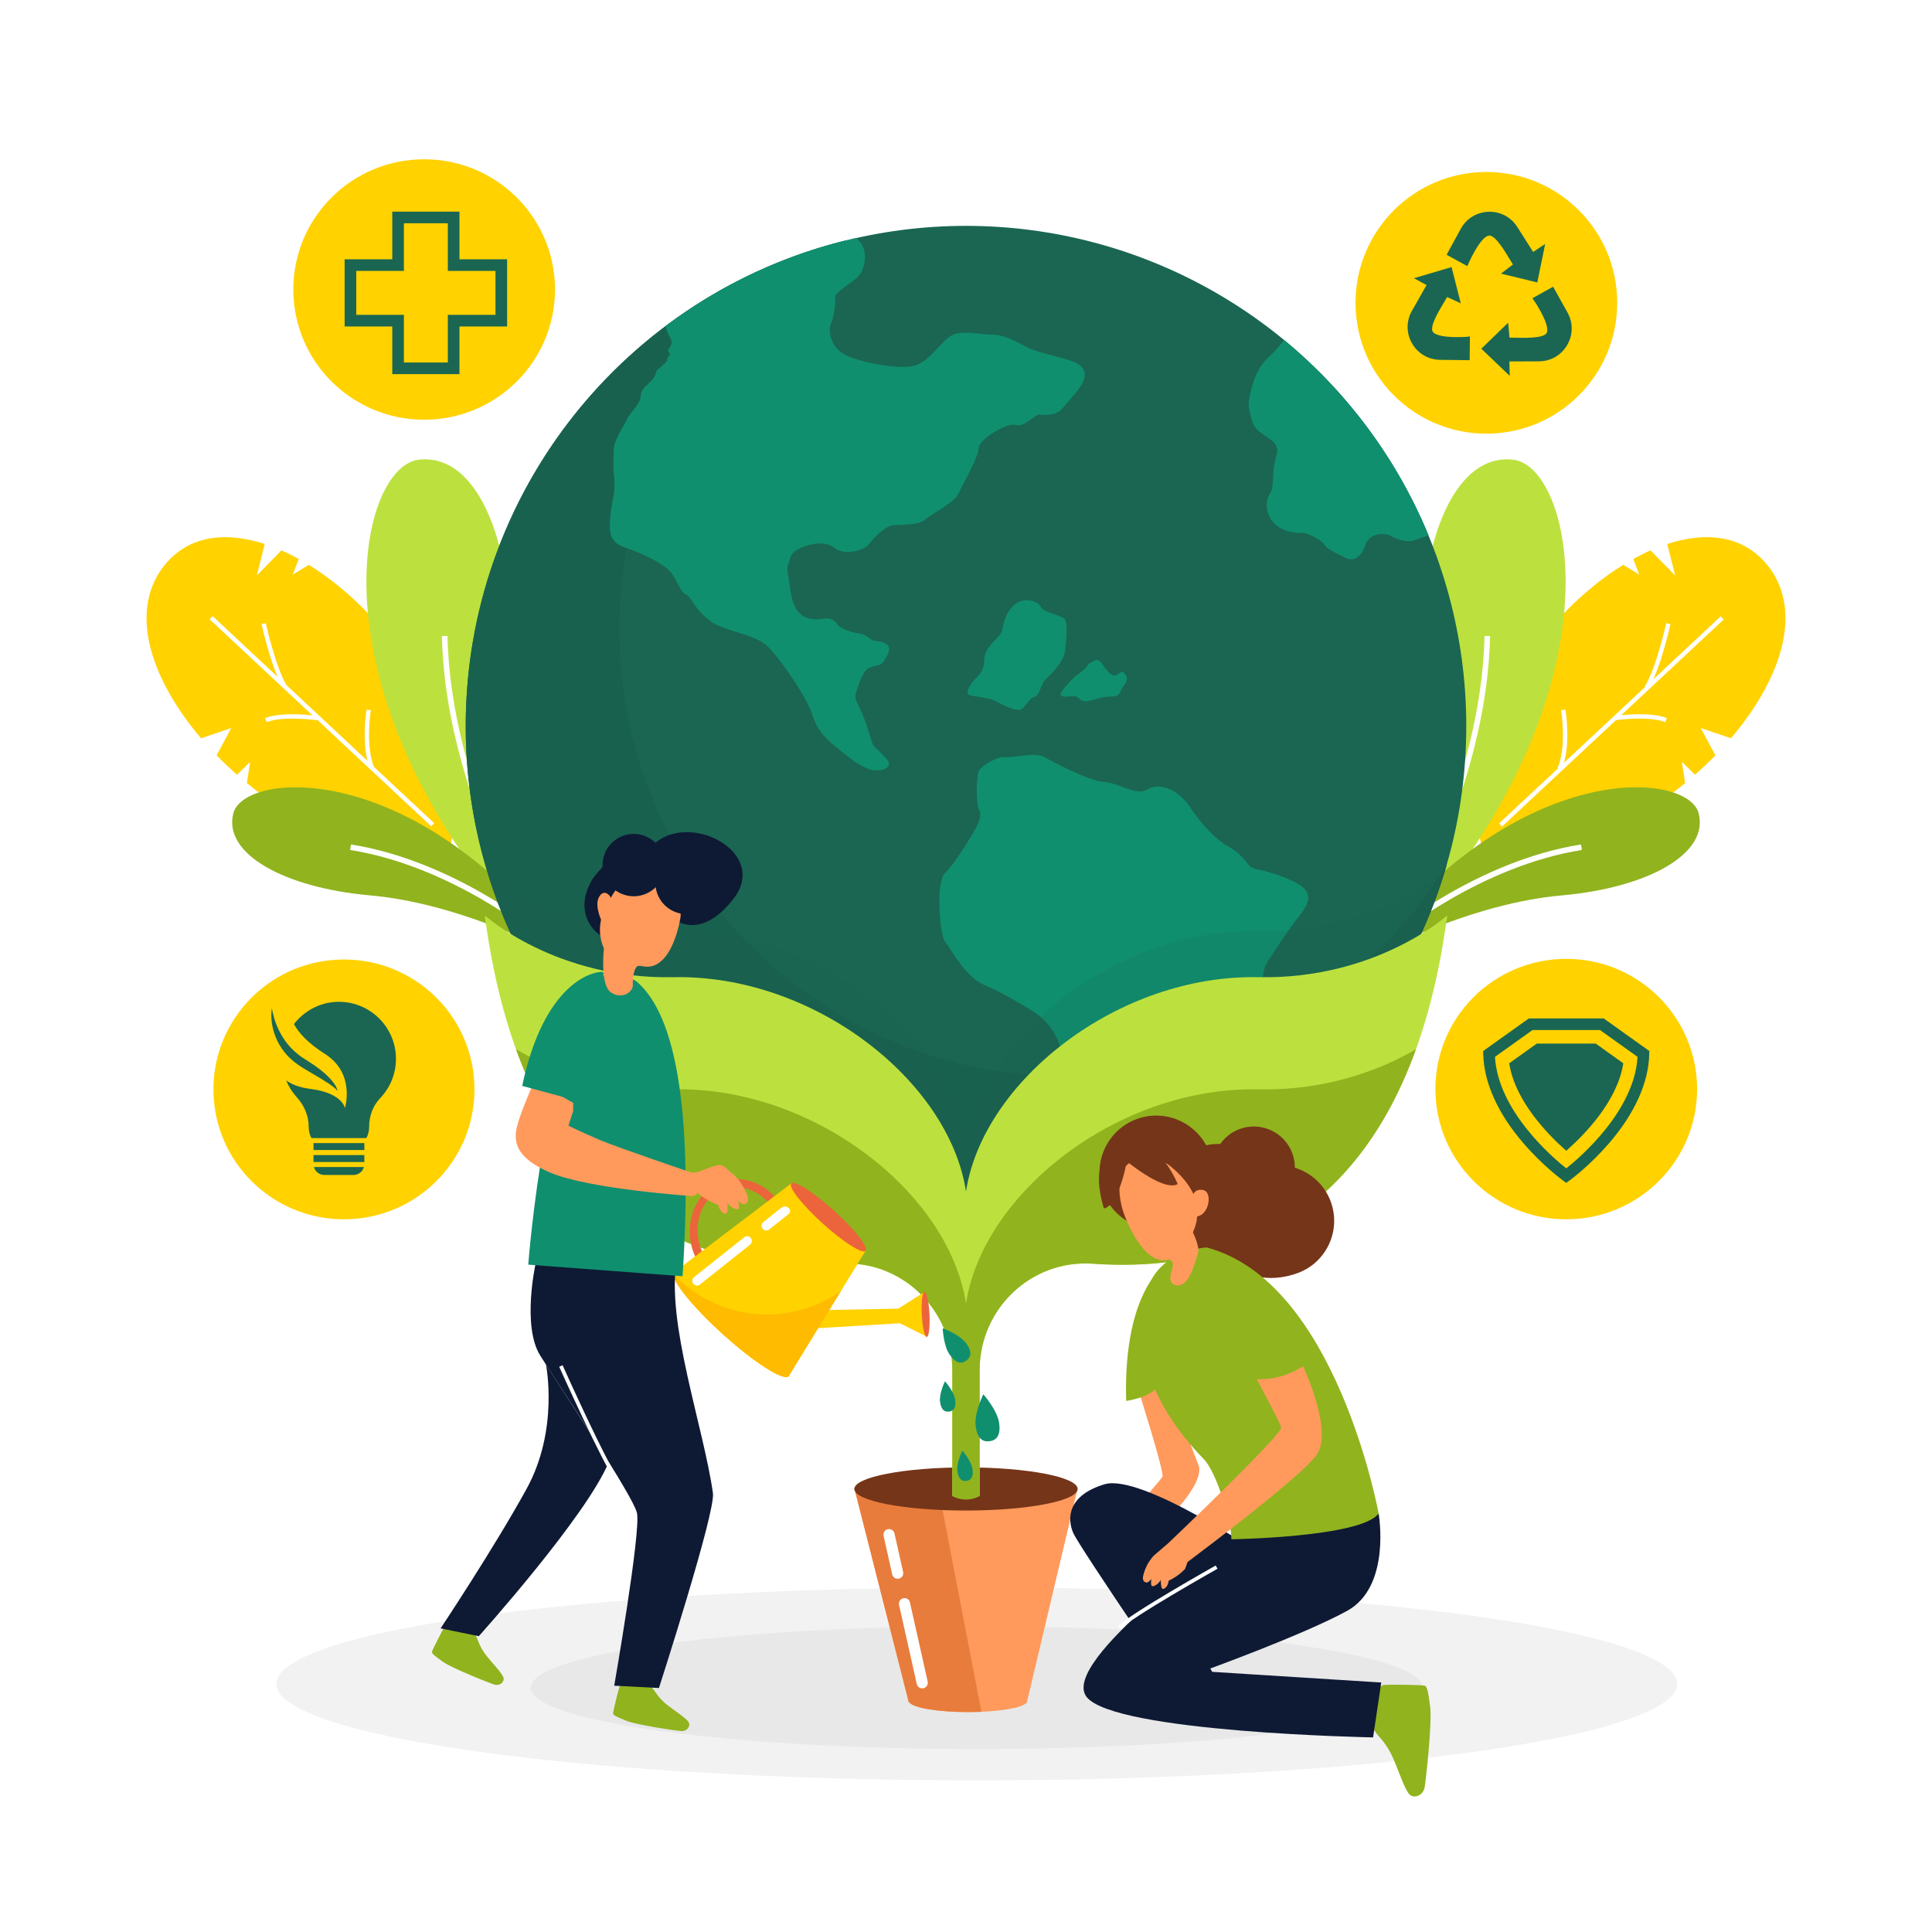 <?xml version="1.0" encoding="utf-8" standalone="no"?><!-- Generator: Adobe Illustrator 27.5.0, SVG Export Plug-In . SVG Version: 6.00 Build 0)  --><svg xmlns="http://www.w3.org/2000/svg" xmlns:xlink="http://www.w3.org/1999/xlink" style="enable-background:new 0 0 500 500;" version="1.1" viewBox="0 0 500 500" x="0px" xml:space="preserve" y="0px">
<g id="BACKGROUND">
	<rect height="500" style="fill:#FFFFFF;" width="500" />
</g>
<g id="OBJECTS">
	<ellipse cx="252.777" cy="435.796" rx="181.267" ry="24.964" style="fill:#F2F2F2;" />
	<ellipse cx="252.777" cy="436.776" rx="115.418" ry="15.895" style="fill:#E8E8E8;" />
	<g>
		<g>
			<g>
				<g>
					<path d="M104.563,183.01l4.979-4.792c-1.713-3.187-3.753-6.481-6.21-9.854       c-6.674-9.173-14.916-16.939-23.42-22.183l-4.158,2.537l1.572-4.046c-1.489-0.826-2.982-1.572-4.488-2.23l-6.367,6.489       l2.048-8.148c-4.94-1.603-9.664-2.167-14.011-1.465c-4.318,0.704-8.098,2.686-11.162,6.068c-2.647,2.92-4.233,6.275-4.957,9.85       c-0.361,1.792-0.507,3.624-0.454,5.519c0.056,1.912,0.313,3.866,0.756,5.844c1.771,7.936,6.542,16.47,13.349,24.464       l7.819-2.652l-3.803,7.069c1.674,1.707,3.439,3.393,5.283,5.009l3.41-3.324l-0.862,5.49c0.738,0.607,1.485,1.205,2.246,1.791       c13.666,10.541,26.196,14.337,35.345,15.46c9.144,1.127,14.895-0.403,14.895-0.403s5.22-15.633-4.834-37.299L104.563,183.01z" style="fill:#FFD200;" />
				</g>
				
					<rect height="78.461" style="fill:#FFFFFF;" transform="matrix(0.683 -0.731 0.731 0.683 -109.979 119.98)" width="1.124" x="82.649" y="147.44" />
				<path d="M73.383,178.222c-2.991-4.62-5.594-16.211-5.704-16.703l1.097-0.245      c0.027,0.118,2.67,11.885,5.55,16.337L73.383,178.222z" style="fill:#FFFFFF;" />
				<path d="M69.026,186.895l-0.424-1.04c4.484-1.829,13.138-0.635,13.505-0.583l-0.157,1.112      C81.862,186.373,73.229,185.182,69.026,186.895z" style="fill:#FFFFFF;" />
				<path d="M95.873,199.224c-2.562-5.94-1.071-15.2-1.007-15.591l1.109,0.184      c-0.015,0.092-1.5,9.328,0.93,14.963L95.873,199.224z" style="fill:#FFFFFF;" />
				<g>
					<path d="M142.782,241.072c0,0-12.17-33.817-10.648-66.602c1.521-32.784-8.113-57.401-23.832-55.488       c-15.719,1.914-29.41,61.241,30.424,125.639L142.782,241.072z" style="fill:#BCE13E;" />
					<path d="M137.526,239.84l1.223-0.769c-0.222-0.351-22.092-35.596-22.938-74.475l-1.445,0.031       C115.221,203.915,137.302,239.485,137.526,239.84z" style="fill:#FFFFFF;" />
					<path d="M140.039,245.096c0,0-21.819-11.374-44.199-13.365c-22.381-1.991-38.192-10.797-35.444-21.284       c2.748-10.487,44.257-14.304,82.426,32.225L140.039,245.096z" style="fill:#91B31E;" />
					<path d="M138.907,242.35l0.926-1.109c-0.22-0.184-22.363-18.483-48.997-22.695l-0.226,1.426       C116.841,224.121,138.689,242.168,138.907,242.35z" style="fill:#FFFFFF;" />
				</g>
			</g>
			<g>
				<g>
					<path d="M395.438,183.01l-4.979-4.792c1.713-3.187,3.753-6.481,6.21-9.854       c6.673-9.173,14.916-16.939,23.42-22.183l4.158,2.537l-1.572-4.046c1.489-0.826,2.982-1.572,4.488-2.23l6.367,6.489       l-2.048-8.148c4.94-1.603,9.664-2.167,14.011-1.465c4.318,0.704,8.098,2.686,11.162,6.068c2.647,2.92,4.233,6.275,4.957,9.85       c0.361,1.792,0.507,3.624,0.454,5.519c-0.056,1.912-0.313,3.866-0.756,5.844c-1.77,7.936-6.542,16.47-13.349,24.464       l-7.819-2.652l3.803,7.069c-1.674,1.707-3.439,3.393-5.283,5.009l-3.41-3.324l0.862,5.49c-0.738,0.607-1.486,1.205-2.246,1.791       c-13.665,10.541-26.196,14.337-35.345,15.46c-9.144,1.127-14.895-0.403-14.895-0.403s-5.22-15.633,4.834-37.299L395.438,183.01       z" style="fill:#FFD200;" />
				</g>
				
					<rect height="1.124" style="fill:#FFFFFF;" transform="matrix(0.731 -0.683 0.683 0.731 -15.157 334.93)" width="78.461" x="377.559" y="186.108" />
				<path d="M426.616,178.222c2.991-4.62,5.595-16.211,5.704-16.703l-1.097-0.245      c-0.027,0.118-2.67,11.885-5.55,16.337L426.616,178.222z" style="fill:#FFFFFF;" />
				<path d="M430.974,186.895l0.424-1.04c-4.484-1.829-13.138-0.635-13.504-0.583l0.157,1.112      C418.138,186.373,426.771,185.182,430.974,186.895z" style="fill:#FFFFFF;" />
				<path d="M404.127,199.224c2.562-5.94,1.071-15.2,1.007-15.591l-1.109,0.184      c0.015,0.092,1.5,9.328-0.93,14.963L404.127,199.224z" style="fill:#FFFFFF;" />
				<g>
					<path d="M357.218,241.072c0,0,12.17-33.817,10.648-66.602c-1.521-32.784,8.113-57.401,23.832-55.488       c15.719,1.914,29.41,61.241-30.424,125.639L357.218,241.072z" style="fill:#BCE13E;" />
					<path d="M362.474,239.84l-1.223-0.769c0.221-0.351,22.092-35.596,22.938-74.475l1.445,0.031       C384.779,203.915,362.698,239.485,362.474,239.84z" style="fill:#FFFFFF;" />
					<path d="M359.961,245.096c0,0,21.819-11.374,44.199-13.365c22.381-1.991,38.192-10.797,35.444-21.284       c-2.748-10.487-44.257-14.304-82.426,32.225L359.961,245.096z" style="fill:#91B31E;" />
					<path d="M361.093,242.35l-0.926-1.109c0.22-0.184,22.363-18.483,48.997-22.695l0.226,1.426       C383.159,224.121,361.311,242.168,361.093,242.35z" style="fill:#FFFFFF;" />
				</g>
			</g>
		</g>
		<g>
			<g>
				<g>
					<path d="M265.839,440.205l13.052-55.032h-57.783l14.098,55.406h0.18       c0.879,1.408,7.334,2.502,15.177,2.502c7.843,0,14.299-1.094,15.177-2.502h0.009l0.004-0.016       c0.061-0.103,0.097-0.206,0.097-0.312C265.852,440.235,265.84,440.22,265.839,440.205z" style="fill:#FF9A5C;" />
					<path d="M221.108,385.173l14.098,55.406h0.18c0.879,1.408,7.334,2.502,15.177,2.502       c1.178,0,2.32-0.027,3.421-0.074l-11.131-57.834H221.108z" style="fill:#E87C3C;" />
				</g>
				<ellipse cx="250" cy="385.343" rx="28.892" ry="5.581" style="fill:#753519;" />
			</g>
			<g>
				<circle cx="250" cy="187.926" r="129.473" style="fill:#1A6652;" />
				<path d="M276.045,278.575c-63.919,0-115.736-51.817-115.736-115.736      c0-43.077,23.536-80.655,58.449-100.582c-56.412,13.979-98.232,64.936-98.232,125.67c0,71.506,57.967,129.474,129.473,129.474      c59.059,0,108.878-39.545,124.434-93.599C354.02,256.678,317.592,278.575,276.045,278.575z" style="fill:#19614F;" />
				<path d="M276.897,93.271c-5.154-1.599-8.885-2.101-11.907-3.805c-3.021-1.704-6.042-2.963-8.352-2.867      c-2.31,0.097-7.108-1.163-9.952,0c-2.843,1.163-5.853,7.019-10.213,8.09c-4.359,1.07-15.306-1.24-18.363-3.195      c-3.057-1.955-3.925-5.865-3.047-7.819c0.879-1.955,1.234-5.443,1.056-6.72c-0.178-1.277,4.443-3.784,6.042-5.463      c1.599-1.678,3.112-7.148-0.673-9.883c-18.131,4.075-34.824,11.949-49.196,22.749c0.001,0.012,0.115,1.279,1.176,3.048      c1.066,1.777-0.643,2.843-0.588,3.376c0.055,0.533,1.007,0.472,0.175,1.48c-0.831,1.008,0.015,0.83-0.763,1.541      c-0.779,0.711-1.489,1.422-2.023,1.777c-0.533,0.355-0.355,1.422-1.422,2.666c-1.066,1.244-3.021,2.31-3.021,4.265      c0,1.955-3.021,4.62-3.377,5.687c-0.355,1.066-3.376,5.154-3.554,7.819c-0.178,2.666-0.178,5.509,0,7.108      c0.178,1.599,0.266,3.376-0.133,5.331c-0.4,1.955-0.755,3.732-0.933,7.286c-0.178,3.554,1.244,5.154,4.62,6.22      c3.377,1.066,9.765,4.087,11.369,6.398c1.604,2.31,2.493,5.153,3.736,5.509c1.244,0.355,2.31,4.087,6.398,6.931      c4.087,2.843,11.729,3.204,15.105,6.844c3.376,3.641,9.596,12.513,11.196,17.407c1.599,4.894,4.265,6.696,7.108,9.083      c2.843,2.386,6.398,5.052,9.063,5.23c2.666,0.178,3.753-0.94,3.654-1.892c-0.099-0.952-3.476-3.795-4.009-4.506      c-0.533-0.711-1.599-5.509-3.199-8.885c-1.599-3.377-1.777-3.515-1.244-5.134c0.533-1.619,1.599-5.168,3.199-6.059      c1.599-0.891,2.843-0.241,3.91-1.81c1.066-1.569,1.443-2.453,1.343-3.433c-0.099-0.98-1.699-1.587-3.298-1.728      c-1.599-0.141-2.133-1.562-4.265-1.918c-2.133-0.355-5.154-1.244-5.865-2.488c-0.711-1.244-2.31-1.599-3.377-1.422      c-1.066,0.178-4.265,0.711-6.397-1.422c-2.133-2.133-2.31-6.22-2.666-8.352c-0.355-2.133-0.711-2.843-0.178-4.443      c0.533-1.599,0.533-2.854,3.021-4.004c2.488-1.15,6.575-2.049,9.063,0c2.488,2.049,7.464,0.449,8.53-0.795      c1.066-1.244,4.087-4.976,6.575-5.154c2.488-0.178,6.575,0,8.175-1.422c1.599-1.422,7.642-4.419,8.708-6.83      c1.066-2.411,5.154-9.404,5.154-11.683c0-2.279,7.464-6.722,9.596-6.011c2.132,0.711,4.976-2.666,6.042-2.666      c1.066,0,4.265,0.533,6.042-1.599c1.777-2.133,3.199-3.565,4.62-5.603C280.985,98.069,282.051,94.87,276.897,93.271z" style="fill:#108F6E;" />
				<path d="M265.816,260.797c0,0-5.992-3.751-11.084-5.895c-5.091-2.144-8.842-9.73-10.182-11.296      c-1.34-1.566-2.412-15.232,0-17.643c2.412-2.411,4.839-6.431,6.841-9.646c2.001-3.215,2.805-5.359,2.001-6.699      c-0.804-1.34-0.804-8.948,0-10.235c0.804-1.287,4.823-3.699,6.699-3.431c1.876,0.268,7.771-1.381,10.182-0.021      s11.522,6.177,15.541,6.448c4.019,0.271,8.039,3.755,11.254,1.879s7.935,0.268,10.666,4.287      c2.732,4.019,5.947,8.108,10.502,10.753c4.555,2.645,4.159,5.056,6.769,5.592s8.439,2.126,11.598,4.287      c3.159,2.161,2.122,4.823-0.485,8.038c-2.608,3.215-5.851,8.307-7.981,11.522c-2.13,3.215-1.354,8.038,0,9.378      c1.354,1.34,0.282,6.967-1.594,8.574c-1.876,1.608-5.895,4.287-7.503,7.235c-1.608,2.947-1.453,5.133-5.148,6.452      c-3.695,1.319-12.001,5.07-17.092,6.276c-5.091,1.206-9.378,1.49-12.862,4.43c-3.483,2.939-3.974,10.92-7.252,12.289      c-3.278,1.369-13.112,7.523-16.864,7.125c-3.751-0.398-3.746-1.148-1.605-3.854c2.141-2.706,7.559-7.472,10.612-11.817      c3.052-4.345-0.968-8.541,1.711-10.299c2.68-1.758,3.148-6.984,3.986-8.524C275.365,274.462,275.14,265.905,265.816,260.797z" style="fill:#108F6E;" />
				<path d="M342.799,141.002c0.536,1.092,3.394,2.343,5.538,3.415c2.144,1.072,4.157-0.577,5.026-3.415      c0.869-2.838,4.62-3.374,6.585-2.302c1.965,1.072,4.109,1.608,5.538,1.251c1.411-0.353,4.147-1.404,4.217-1.431      c-8.18-19.796-21.12-37.124-37.403-50.547c-0.003,0.004-1.471,2.158-3.791,4.291c-2.322,2.135-2.897,3.743-3.503,4.993      c-0.606,1.25-2.392,6.609-1.677,8.932c0.715,2.322,0.417,3.93,3.067,5.895c2.65,1.965,5.007,2.632,3.828,6.229      c-1.179,3.596-0.285,7.438-1.536,9.358c-1.251,1.92-1.394,5.671,1.536,8.172s6.681,1.965,7.574,2.144      C338.691,138.164,342.264,139.909,342.799,141.002z" style="fill:#108F6E;" />
				<path d="M254.733,171.078c0,0,0,2.456-1.786,4.063c-1.786,1.608-3.573,4.466-1.786,4.823      c1.786,0.357,5.538,0.884,6.431,1.425c0.893,0.54,5.538,3.041,6.788,2.148c1.25-0.893,2.144-3.037,3.394-3.215      c1.251-0.179,1.608-3.346,2.68-4.352c1.072-1.007,4.823-4.579,5.18-7.438c0.357-2.858,0.715-7.145,0-8.217      c-0.715-1.072-5.716-1.786-6.252-3.215c-0.536-1.429-3.721-2.501-6.148-1.072c-2.427,1.429-3.498,4.645-3.856,6.967      C259.02,165.316,254.554,167.015,254.733,171.078z" style="fill:#108F6E;" />
				<path d="M278.374,174.935c0,0-2.108,1.91-3.584,4.012c-1.476,2.102,2.53,1.048,3.584,1.259      c1.054,0.211,1.265,1.733,3.373,1.183c2.108-0.55,0.211,0.082,2.108-0.55c1.898-0.632,2.53-0.422,4.428-0.632      c1.897-0.211,1.524-1.589,2.554-2.798c1.03-1.209,1.078-2.263,0-3.317c-1.078-1.054-1.711,2.108-3.819,0      s-2.038-3.919-3.971-3.014c-1.933,0.906-1.431,1.224-2.314,2.014C279.85,173.881,278.374,174.935,278.374,174.935z" style="fill:#108F6E;" />
			</g>
			<path d="M325.727,240.95c-36.34-0.742-71.367,26.825-75.727,55.466     c-4.36-28.641-39.387-56.207-75.727-55.466c-27.286,0.557-44.828-12.689-48.209-15.475C142.16,278.669,191.553,317.4,250,317.4     c58.447,0,107.84-38.73,123.936-91.924C370.555,228.261,353.013,241.507,325.727,240.95z" style="opacity:0.13;fill:#19614F;" />
			<path d="M325.727,252.893c-36.34-0.742-71.367,26.825-75.727,55.466     c-4.36-28.641-39.387-56.207-75.727-55.466c-30.481,0.622-48.818-15.992-48.818-15.992c10.736,81.057,58.446,92.5,91.601,90.154     c15.897-1.125,29.405,11.471,29.405,27.408v32.73h7.078v-32.73c0-15.936,13.508-28.533,29.405-27.408     c33.155,2.346,80.865-9.096,91.601-90.154C374.545,236.901,356.208,253.516,325.727,252.893z" style="fill:#BCE13E;" />
			<path d="M282.819,327.046c27.701,1.991,65.624-5.626,83.628-55.496     c-8.163,4.756-22.192,10.744-40.72,10.366c-36.34-0.741-71.367,26.825-75.727,55.466c-4.36-28.641-39.387-56.207-75.727-55.466     c-18.528,0.378-32.557-5.61-40.72-10.366c18.004,49.869,55.927,57.487,83.628,55.495c15.859-1.14,29.28,11.624,29.28,27.524     v11.916v20.707l0,0c2.108,1.135,4.633,1.187,6.786,0.142l0.292-0.142v-20.707l0-11.916     C253.539,338.67,266.96,325.906,282.819,327.046z" style="fill:#91B31E;" />
			<g>
				<circle cx="384.672" cy="78.371" r="33.862" style="fill:#FFD200;" />
				<g>
					<path d="M380.413,87.059l0,0.014C380.435,87.067,380.44,87.062,380.413,87.059z" style="fill:#1A6652;" />
					<path d="M380.368,87.082c-0.01,0.002-0.02,0.004-0.033,0.006c-0.018,0.003-0.04,0.006-0.063,0.008       c-0.017,0.002-0.033,0.004-0.052,0.007c-0.024,0.003-0.052,0.006-0.08,0.009c-0.025,0.003-0.052,0.005-0.08,0.008       c-0.03,0.003-0.062,0.006-0.095,0.009c-0.031,0.003-0.062,0.006-0.095,0.008c-0.037,0.003-0.077,0.006-0.118,0.01       c-0.038,0.003-0.077,0.006-0.117,0.009c-0.04,0.003-0.081,0.006-0.123,0.009c-0.047,0.003-0.096,0.006-0.146,0.009       c-0.043,0.003-0.087,0.005-0.132,0.008c-0.053,0.003-0.108,0.006-0.164,0.009c-0.046,0.003-0.092,0.005-0.139,0.007       c-0.061,0.003-0.124,0.006-0.188,0.008c-0.048,0.002-0.096,0.004-0.145,0.006c-0.064,0.002-0.13,0.005-0.196,0.007       c-0.053,0.002-0.106,0.004-0.161,0.005c-0.069,0.002-0.141,0.004-0.212,0.006c-0.053,0.001-0.105,0.003-0.159,0.004       c-0.081,0.002-0.165,0.003-0.248,0.004c-0.047,0.001-0.093,0.002-0.141,0.002c-0.104,0.001-0.209,0.001-0.316,0.001       c-0.029,0-0.058,0-0.087,0c-0.276,0-0.56-0.004-0.846-0.012c-0.027-0.001-0.055-0.002-0.082-0.003       c-0.113-0.003-0.227-0.007-0.34-0.012c-0.051-0.002-0.103-0.005-0.154-0.007c-0.092-0.004-0.184-0.008-0.276-0.014       c-0.055-0.003-0.109-0.007-0.164-0.011c-0.088-0.006-0.176-0.011-0.264-0.018c-0.057-0.004-0.113-0.009-0.169-0.014       c-0.085-0.007-0.17-0.014-0.254-0.022c-0.059-0.006-0.118-0.012-0.176-0.018c-0.08-0.008-0.16-0.017-0.239-0.026       c-0.059-0.007-0.118-0.015-0.177-0.022c-0.078-0.01-0.155-0.021-0.231-0.032c-0.058-0.008-0.115-0.018-0.173-0.027       c-0.075-0.012-0.149-0.024-0.222-0.037c-0.057-0.01-0.113-0.021-0.169-0.031c-0.071-0.014-0.141-0.028-0.21-0.043       c-0.055-0.012-0.109-0.024-0.162-0.036c-0.068-0.016-0.134-0.032-0.199-0.049c-0.052-0.013-0.103-0.027-0.154-0.041       c-0.063-0.018-0.124-0.036-0.185-0.055c-0.048-0.015-0.097-0.03-0.144-0.046c-0.059-0.02-0.115-0.041-0.172-0.063       c-0.044-0.017-0.089-0.034-0.132-0.052c-0.054-0.022-0.104-0.046-0.155-0.07c-0.04-0.019-0.081-0.037-0.119-0.057       c-0.049-0.025-0.095-0.053-0.141-0.08c-0.034-0.02-0.07-0.04-0.102-0.061c-0.045-0.03-0.085-0.061-0.126-0.092       c-0.027-0.021-0.057-0.041-0.082-0.063c-0.042-0.036-0.078-0.074-0.114-0.113c-0.018-0.019-0.04-0.037-0.056-0.057       c-0.05-0.059-0.094-0.121-0.13-0.185c-0.058-0.103-0.096-0.222-0.121-0.352c-0.014-0.074-0.012-0.16-0.016-0.241       c-0.101-2.152,3.14-6.882,3.891-8.307l3.53,1.616l-2.379-9.365l-9.744,2.872l3.273,1.778l-3.703,6.517       c-1.568,2.642-1.605,5.819-0.101,8.498c1.505,2.678,4.237,4.299,7.309,4.336l0.232,0.003l7.41,0.088l0.073-6.141v-0.001       c-0.002,0.001-0.003,0.001-0.006,0.002C380.398,87.077,380.383,87.08,380.368,87.082z" style="fill:#1A6652;" />
					<path d="M379.774,68.875c0.003-0.01,0.007-0.025,0.012-0.039c0.003-0.009,0.006-0.018,0.01-0.029       c0.006-0.017,0.014-0.038,0.022-0.06c0.006-0.016,0.012-0.032,0.019-0.05c0.009-0.023,0.02-0.05,0.031-0.077       c0.009-0.022,0.018-0.045,0.028-0.07c0.012-0.028,0.024-0.059,0.037-0.09c0.013-0.031,0.027-0.063,0.041-0.097       c0.013-0.029,0.026-0.06,0.039-0.091c0.017-0.041,0.036-0.083,0.055-0.127c0.014-0.033,0.029-0.066,0.044-0.1       c0.02-0.046,0.042-0.093,0.064-0.141c0.017-0.037,0.034-0.075,0.052-0.113c0.023-0.051,0.048-0.104,0.073-0.158       c0.018-0.039,0.036-0.077,0.055-0.117c0.029-0.061,0.059-0.124,0.089-0.188c0.017-0.036,0.034-0.071,0.051-0.108       c0.033-0.069,0.068-0.14,0.103-0.211c0.018-0.036,0.035-0.072,0.053-0.109c0.038-0.077,0.078-0.156,0.117-0.236       c0.016-0.032,0.032-0.064,0.049-0.097c0.046-0.091,0.094-0.184,0.142-0.278c0.012-0.023,0.024-0.046,0.036-0.07       c0.185-0.358,0.386-0.732,0.599-1.108c0.007-0.013,0.015-0.027,0.023-0.04c0.063-0.11,0.126-0.22,0.19-0.33       c0.019-0.032,0.038-0.063,0.056-0.095c0.054-0.091,0.108-0.182,0.163-0.272c0.025-0.041,0.05-0.081,0.075-0.121       c0.05-0.081,0.1-0.162,0.151-0.243c0.028-0.044,0.056-0.087,0.084-0.131c0.049-0.076,0.098-0.152,0.147-0.227       c0.03-0.046,0.061-0.09,0.091-0.135c0.047-0.07,0.095-0.14,0.143-0.209c0.033-0.047,0.065-0.093,0.098-0.139       c0.047-0.066,0.094-0.131,0.141-0.195c0.034-0.046,0.068-0.091,0.101-0.136c0.047-0.062,0.093-0.123,0.14-0.182       c0.034-0.044,0.069-0.087,0.103-0.13c0.047-0.058,0.094-0.115,0.14-0.171c0.035-0.042,0.07-0.083,0.105-0.123       c0.046-0.053,0.092-0.104,0.139-0.155c0.035-0.039,0.071-0.077,0.106-0.115c0.046-0.048,0.092-0.094,0.138-0.14       c0.035-0.035,0.071-0.07,0.106-0.103c0.046-0.043,0.092-0.084,0.138-0.124c0.035-0.03,0.07-0.062,0.105-0.09       c0.046-0.038,0.092-0.072,0.138-0.107c0.034-0.026,0.069-0.053,0.103-0.076c0.046-0.032,0.092-0.06,0.139-0.088       c0.033-0.02,0.066-0.042,0.1-0.061c0.048-0.026,0.095-0.047,0.143-0.069c0.03-0.014,0.061-0.03,0.091-0.042       c0.052-0.021,0.104-0.035,0.156-0.049c0.025-0.007,0.049-0.017,0.074-0.022c0.076-0.017,0.151-0.027,0.225-0.028       c0.118-0.003,0.241,0.019,0.367,0.058c0.072,0.023,0.146,0.064,0.22,0.098c1.948,0.918,4.607,6,5.514,7.332l-3.082,2.361       l9.387,2.289l2.031-9.954l-3.105,2.058l-4.02-6.325c-1.599-2.623-4.387-4.146-7.459-4.073       c-3.071,0.073-5.784,1.727-7.256,4.423l-0.112,0.204l0,0l-3.551,6.504l5.391,2.944       C379.774,68.878,379.773,68.878,379.774,68.875z" style="fill:#1A6652;" />
					<path d="M379.786,68.887l-0.012-0.007C379.768,68.903,379.771,68.91,379.786,68.887z" style="fill:#1A6652;" />
					<path d="M405.664,80.878l-3.723-6.674l-5.364,2.992l0,0l-0.001,0c0.001,0.001,0.002,0.001,0.003,0.003       c0.02,0.02,0.054,0.064,0.099,0.124c0.005,0.006,0.009,0.012,0.014,0.018c0.047,0.063,0.105,0.145,0.173,0.242       c0.008,0.011,0.016,0.023,0.024,0.035c0.069,0.099,0.146,0.214,0.231,0.341c0.012,0.019,0.025,0.038,0.038,0.057       c0.086,0.131,0.18,0.274,0.279,0.428c0.013,0.021,0.028,0.043,0.042,0.065c0.101,0.159,0.208,0.329,0.318,0.508       c0.013,0.022,0.027,0.045,0.04,0.066c0.113,0.185,0.229,0.379,0.348,0.58c0.01,0.017,0.02,0.034,0.03,0.051       c0.122,0.209,0.246,0.425,0.369,0.646c0.002,0.004,0.004,0.008,0.006,0.011c0.124,0.222,0.246,0.45,0.366,0.68       c0.01,0.019,0.02,0.038,0.03,0.058c0.115,0.221,0.227,0.445,0.335,0.669c0.014,0.03,0.029,0.06,0.043,0.09       c0.105,0.219,0.204,0.438,0.299,0.655c0.015,0.034,0.03,0.068,0.044,0.102c0.092,0.215,0.177,0.427,0.255,0.636       c0.013,0.035,0.027,0.071,0.039,0.106c0.076,0.208,0.143,0.411,0.202,0.609c0.01,0.032,0.019,0.064,0.028,0.096       c0.056,0.198,0.103,0.39,0.137,0.574c0.005,0.027,0.009,0.054,0.014,0.081c0.032,0.185,0.054,0.362,0.06,0.528       c0.001,0.02,0,0.038,0,0.058c0.003,0.169-0.006,0.328-0.034,0.472c-0.002,0.01-0.006,0.02-0.008,0.03       c-0.032,0.149-0.079,0.286-0.149,0.403c-0.061,0.102-0.144,0.194-0.245,0.28c-0.059,0.05-0.135,0.092-0.205,0.136       c-1.82,1.155-7.53,0.697-9.138,0.754l-0.355-3.867l-6.941,6.722l7.339,7.024l-0.086-3.724l7.495-0.03       c3.072,0.046,5.847-1.502,7.422-4.14C407.113,86.738,407.16,83.561,405.664,80.878z" style="fill:#1A6652;" />
					<path d="M396.564,77.203l0.012-0.007C396.56,77.179,396.553,77.178,396.564,77.203z" style="fill:#1A6652;" />
				</g>
			</g>
			<g>
				<g>
					<g>
						<ellipse cx="109.773" cy="74.923" rx="33.862" ry="33.701" style="fill:#FFD200;" />
					</g>
				</g>
				<path d="M118.907,96.823H101.52V84.491H89.188V67.104h12.333V54.772h17.387v12.332h12.332v17.387h-12.332      V96.823z M104.528,93.816H115.9V81.483h12.332V70.111H115.9V57.779h-11.372v12.332H92.195v11.372h12.332V93.816z" style="fill:#1A6652;" />
			</g>
			<g>
				<g>
					<ellipse cx="89.016" cy="281.936" rx="33.778" ry="33.617" style="fill:#FFD200;" />
				</g>
				<g>
					<rect height="1.794" style="fill:#1A6652;" width="13.161" x="81.13" y="298.932" />
					<rect height="1.794" style="fill:#1A6652;" width="13.161" x="81.13" y="295.833" />
					<path d="M81.245,302.03c0.33,1.183,1.404,2.055,2.693,2.055h7.546c1.288,0,2.362-0.873,2.692-2.055       H81.245z" style="fill:#1A6652;" />
					<path d="M87.01,259.285c-4.425,0.204-8.363,2.434-10.939,5.75c1.172,2.16,3.484,4.843,7.987,7.69       c8.032,5.078,5.206,14.043,5.206,14.043s-0.576-3.898-8.959-4.964c-2.779-0.353-4.807-1.141-6.259-2.214       c0.659,1.612,1.59,3.084,2.744,4.352c1.914,2.102,3.095,4.766,3.095,7.608v0.071c0,1.048,0.257,2.033,0.704,2.906h14.242       c0.447-0.872,0.704-1.858,0.704-2.906v-0.012c0-2.731,0.95-5.422,2.839-7.394c2.536-2.647,4.097-6.232,4.097-10.187       C102.471,265.645,95.481,258.893,87.01,259.285z" style="fill:#1A6652;" />
				</g>
				<path d="M70.351,260.901c0.413,2.372,1.167,4.611,2.291,6.608c1.08,2.017,2.547,3.763,4.28,5.18      c0.86,0.749,1.784,1.287,2.796,1.941c1.032,0.63,2.028,1.322,2.99,2.072c0.965,0.741,1.895,1.545,2.729,2.461      c0.426,0.447,0.814,0.939,1.167,1.456c0.324,0.521,0.695,1.093,0.7,1.732c-0.292-0.528-0.788-0.869-1.243-1.227      c-0.463-0.354-0.957-0.67-1.443-0.994l-1.488-0.932l-1.511-0.903l-3.036-1.799c-1.003-0.622-2.112-1.354-3.042-2.194      c-1.913-1.667-3.404-3.813-4.289-6.152C70.36,265.821,69.999,263.3,70.351,260.901z" style="fill:#1A6652;" />
			</g>
			<g>
				<g>
					<g>
						<g>
							<ellipse cx="405.346" cy="281.852" rx="33.862" ry="33.701" style="fill:#FFD200;" />
						</g>
					</g>
				</g>
				<g>
					<path d="M405.346,306.125l-0.881-0.64c-0.206-0.149-5.097-3.722-10.1-9.502       c-6.704-7.745-10.335-15.764-10.499-23.187l-0.018-0.793l11.795-8.425h19.404l11.795,8.425l-0.017,0.793       c-0.165,7.423-3.796,15.441-10.5,23.187c-5.003,5.78-9.894,9.353-10.1,9.502L405.346,306.125z M386.897,273.514       c0.81,13.948,14.771,25.937,18.449,28.863c3.679-2.927,17.64-14.915,18.449-28.863l-9.708-6.935h-17.482L386.897,273.514z" style="fill:#1A6652;" />
					<path d="M405.346,297.816c-4.631-4.066-13.249-12.805-14.758-22.638l7.138-5.099h15.239l7.138,5.099       C418.595,285.011,409.977,293.749,405.346,297.816z" style="fill:#1A6652;" />
				</g>
			</g>
		</g>
		<path d="M356.624,449.116c0,0,2.368,2.344,3.875,5.807c1.506,3.463,3.069,8.297,4.283,9.486    c1.214,1.189,3.495,0.233,3.885-1.737c0.39-1.969,1.975-16.904,1.467-20.928c-0.508-4.025-0.832-5.266-1.371-5.486    c-0.54-0.221-8.465-0.325-10.511-0.211C356.205,436.161,351.918,443.587,356.624,449.116z" style="fill:#91B31E;" />
		<g>
			<path d="M294.333,358.812c0,0,7.122,22.434,6.498,23.383c-1.547,2.355-13.937,15.606-13.937,15.606     l6.091,3.7c0,0,18.19-14.368,17.384-21.753l-8.703-22.977L294.333,358.812z" style="fill:#FF9A5C;" />
			<g>
				<path d="M326.741,402.511c0,0-31.317-21.27-40.895-18.382c-9.578,2.888-9.707,8.846-8.092,12.596      c1.615,3.749,31.55,47.45,31.55,47.45l9.905-1.509l-12.226-22.202c-0.38-2.221,1.894-3.954,3.934-2.997l3.064,1.436      l16.854-5.366L326.741,402.511z" style="fill:#0E1A34;" />
			</g>
			<path d="M344.391,310.963c-1.616-4.382-5.143-7.493-9.286-8.77c0.003-1.23-0.196-2.481-0.646-3.703     c-2.031-5.506-8.141-8.324-13.647-6.293c-2.109,0.778-3.819,2.157-5.018,3.869c-1.205-0.051-2.428,0.062-3.645,0.321     c-3.428-6.31-11.042-9.326-17.978-6.768c-7.615,2.809-11.512,11.259-8.703,18.874c2.558,6.936,9.795,10.769,16.82,9.278     c3.301,6.078,9.943,10.669,16.667,8.597c3.748,4.831,10.864,5.324,16.906,3.095C343.324,326.71,347.143,318.427,344.391,310.963z     " style="fill:#753519;" />
			<path d="M356.79,391.685c0,0,3.336,18.902-8.154,25.202c-11.489,6.301-37.352,15.631-37.352,15.631     l46.185,2.915l-2.116,14.204c0,0-67.13-1.247-74.172-10.513c-7.042-9.265,37.496-40.762,37.496-40.762L356.79,391.685z" style="fill:#0E1A34;" />
			<path d="M312.182,322.849c0,0-11.812,0.541-15.183,10.653c-4.474,13.421,0.18,29.422,14.55,44.123     c3.237,3.311,7.212,16.108,7.129,20.738c0,0,33.617-0.499,38.111-6.678C356.79,391.685,345.828,331.434,312.182,322.849z" style="fill:#91B31E;" />
			<path d="M299.472,329.437c0,0-8.773,7.814-8.017,33.129c0,0,7.849-1.097,8.59-4.803L299.472,329.437z" style="fill:#91B31E;" />
			<path d="M337.252,353.645l-12.848,1.73c0,0,6.673,12.294,7.167,14.023     c0.494,1.73-29.403,30.144-29.403,30.144s-2.866,2.409-3.336,2.858c-0.001,0.001,0.001,0.002,0,0.004     c-0.581,0.447-0.915,1.046-1.366,1.647c-0.703,0.938-1.406,2.695-1.641,3.867c-0.234,1.172,0.41,1.641,0.938,1.641     c0.527,0,1.23-0.937,1.23-0.937s-0.234,1.055,0,1.699s1.964-0.411,2.402-1.465c0,0,0.009,2.288,0.503,2.345     c0.493,0.057,1.372-0.587,1.548-2.111c0,0,2.395-1.052,4.244-3.046l0.639-1.785c5.115-3.834,29.408-22.175,33.384-27.696     C345.161,370.386,337.252,353.645,337.252,353.645z" style="fill:#FF9A5C;" />
			<path d="M290.898,314.174c0,0-2.009-5.083-0.817-9.93c1.192-4.847,8.007-6.455,13.042-2.258     c3.628,3.024,5.148,5.745,5.723,7.042c0.328-0.657,1.011-1.305,2.481-1.06c2.496,0.415,1.733,6.304-1.524,6.854     c-0.027,1.968-1.086,4.075-1.086,4.075c1.703,3.678,1.406,5.008,1.406,5.008c-1.182,4.498-2.853,9.175-5.63,8.743     c-2.777-0.432-1.147-3.592-0.964-5.051c0.183-1.459-0.989-1.634-0.989-1.634C295.781,328.062,290.898,314.174,290.898,314.174z" style="fill:#FF9A5C;" />
			<path d="M290.691,299.814c0,0,10.283,8.772,14.099,6.629C304.79,306.443,298.237,290.428,290.691,299.814z     " style="fill:#753519;" />
			<path d="M314.853,405.571     c0,0-22.542,12.684-25.111,15.638" style="fill:none;stroke:#FFFFFF;stroke-width:0.96;stroke-miterlimit:10;" />
			<path d="M312.182,322.849c0,0,20.269,4.531,28.052,28.251c0,0-7.413,8.154-19.272,5.189     C320.961,356.289,315.524,335.468,312.182,322.849z" style="fill:#91B31E;" />
			<path d="M292.007,298.504c0,0-2.017,13.365-6.304,14.247C285.703,312.751,280.156,296.36,292.007,298.504z     " style="fill:#753519;" />
		</g>
		<g>
			<g>
				<path d="M170.403,239.589c-9.4,10.28-24.253,0.629-17.397-11.497c0.173-0.306,0.329-0.636,0.556-0.926      c8.478-10.824,6.178,1.124,15.229-8.275c9.051-9.398,30.559,1.575,20.996,13.778c-9.563,12.202-16.819,4.115-16.819,4.115      L170.403,239.589z" style="fill:#0E1A34;" />
				<g>
					<g>
						<polygon points="193.185,344.847 192.917,339.435 235.426,338.617 235.607,342.29       " style="fill:#FFD200;" />
						<polygon points="232.006,342.005 231.861,339.071 239.336,334.318 239.914,345.998       " style="fill:#FFD200;" />
						<path d="M239.842,346.001c-0.549,0.027-1.123-2.565-1.283-5.791c-0.16-3.225,0.156-5.862,0.705-5.889        c0.549-0.027,1.123,2.565,1.283,5.791C240.707,343.337,240.391,345.974,239.842,346.001z" style="fill:#EC643B;" />
					</g>
					<g>
						<path d="M181.002,327.216c-4.219-6.616-2.951-15.481,2.825-19.761        c5.777-4.279,13.908-2.379,18.128,4.238l-1.747,1.294c-3.66-5.736-10.552-7.505-15.365-3.94        c-4.814,3.566-5.753,11.136-2.094,16.874L181.002,327.216z" style="fill:#EC643B;" />
						<path d="M204.061,356.227c0.027-0.021,0.055-0.039,0.078-0.064c0.075-0.083,0.124-0.188,0.152-0.31        l19.781-32.235l-19.222-17.41l-30.126,22.865c-0.119,0.039-0.219,0.099-0.294,0.182c-0.023,0.025-0.038,0.055-0.056,0.084        l-0.063,0.048l0.02,0.018c-0.806,1.7,4.72,8.637,12.664,15.833c7.944,7.195,15.392,12.009,17.005,11.04l0.02,0.018        L204.061,356.227z" style="fill:#FFD200;" />
						<path d="M224.011,323.703c-0.819,0.904-5.79-2.264-11.103-7.076c-5.313-4.812-8.956-9.447-8.137-10.351        c0.819-0.904,5.79,2.264,11.103,7.076C221.187,318.164,224.83,322.798,224.011,323.703z" style="fill:#EC643B;" />
						<path d="M204.139,356.163c0.075-0.083,0.124-0.188,0.152-0.31l13.307-21.685        c-12.472,8.727-29.744,8.03-41.504-2.622c-0.643-0.582-1.249-1.19-1.836-1.81c-0.111,2.139,5.232,8.704,12.737,15.501        c7.944,7.195,15.392,12.009,17.005,11.04l0.02,0.018l0.042-0.068C204.087,356.206,204.116,356.188,204.139,356.163z" style="fill:#FFBB00;" />
					</g>
					<path d="M199.082,318.176l4.982-3.96c0.534-0.424,0.557-1.146,0.052-1.604l0,0       c-0.506-0.458-1.356-0.485-1.89-0.061l-4.666,3.709c-0.591,0.47-0.62,1.358-0.06,1.865l0,0       C197.943,318.527,198.613,318.548,199.082,318.176z" style="fill:#FFFFFF;" />
					<path d="M192.597,320.203l-12.93,10.278c-0.477,0.379-0.66,1.057-0.363,1.589       c0.38,0.678,1.253,0.83,1.834,0.368l12.982-10.319c0.591-0.47,0.62-1.358,0.06-1.865l0,0       C193.736,319.852,193.066,319.831,192.597,320.203z" style="fill:#FFFFFF;" />
				</g>
				<path d="M169.393,437.582c0,0,1.158,1.994,3.216,3.604c2.058,1.611,5.024,3.497,5.61,4.517      c0.586,1.02-0.452,2.381-1.839,2.3c-1.387-0.081-11.665-1.615-14.273-2.654c-2.607-1.04-3.382-1.472-3.436-1.872      c-0.054-0.4,1.253-5.726,1.685-7.077C160.789,435.051,166.508,433.469,169.393,437.582z" style="fill:#91B31E;" />
				<path d="M123.574,424.234c0,0,0.67,2.206,2.303,4.246c1.633,2.04,4.087,4.557,4.423,5.684      c0.336,1.127-0.986,2.214-2.317,1.817c-1.331-0.397-10.983-4.249-13.283-5.859c-2.299-1.611-2.954-2.209-2.915-2.611      c0.039-0.402,2.534-5.286,3.265-6.501C115.78,419.795,121.709,419.569,123.574,424.234z" style="fill:#91B31E;" />
				<path d="M138.572,327.264c0,0-3.514,15.941,1.238,23.556c4.752,7.615,23.924,36.061,25.029,40.701      c1.105,4.641-5.88,44.734-5.88,44.734l11.575,0.602c0,0,14.685-45.495,13.975-50.443c-2.484-17.318-12.087-44.046-9.397-59.952      L138.572,327.264z" style="fill:#0E1A34;" />
				<path d="M156.6,252.021c0,0,6.509,0.642,8.082,1.949c12.191,10.129,14.218,42.022,11.97,76.318      l-39.946-2.996C136.707,327.291,141.423,265.475,156.6,252.021z" style="fill:#108F6E;" />
				<path d="M141.29,353.125c0,0,3.452,16.801-5.017,32.201c-8.469,15.4-22.246,36.093-22.246,36.093      l9.881,2.031c0,0,27.9-31.051,33.67-45.134L141.29,353.125z" style="fill:#0E1A34;" />
				<g>
					<path d="M176.148,237.074c-0.033,0.555-1.146,7.479-4.331,10.966c-3.184,3.487-5.871,1.566-6.78,1.978       c-0.91,0.412-1.348,3.032-1.264,4.885c0.084,1.853-2.797,3.84-5.668,1.928c-2.872-1.912-1.818-11.429-1.818-11.429       s-1.674-3.081-0.731-7.394c0,0-1.579-3.456-0.671-5.54c0.908-2.083,2.415-1.595,3.223-0.146c0,0,3.227-6.645,8.465-5.768       C171.812,227.43,176.57,229.999,176.148,237.074z" style="fill:#FF9A5C;" />
				</g>
				<path d="M179.367,309.559c0,0-26.833-1.785-36.933-6.07c-10.101-4.284-9.419-9.107-8.452-12.623      c0.967-3.517,4.324-11.144,4.324-11.144l10.04,5.703l-0.017,2.107l-1.213,3.805c0,0,3.251,1.612,8.118,3.683      c4.867,2.07,24.491,8.691,24.491,8.691S184.671,306.986,179.367,309.559z" style="fill:#FF9A5C;" />
				<path d="M180.529,308.75c2.406,2.103,5.335,3.039,5.335,3.039c0.392,1.759,1.499,2.405,2.069,2.277      c0.57-0.127,0.3-2.803,0.3-2.803c0.642,1.178,2.793,2.199,2.988,1.417c0.195-0.782-0.209-1.986-0.209-1.986      s0.937,1.01,1.553,0.945c0.617-0.065,1.312-0.692,0.895-2.033c-0.418-1.341-1.455-3.309-2.392-4.319      c-0.937-1.01-1.531-2.055-3.355-2.279c-1.824-0.224-2.411,0.115-4.488,0.125c-2.076,0.01-5.137,0.539-5.137,0.539      L180.529,308.75z" style="fill:#FF9A5C;" />
				<path d="M180.791,304.415l-0.116-1.105c0,0,4.844-2.042,5.875-1.797c1.031,0.245,2.114,1.545,2.718,2.012      C189.871,303.992,180.791,304.415,180.791,304.415z" style="fill:#FF9A5C;" />
				<path d="M155.788,251.528c-2.335-0.093-14.97,2.679-20.646,29.503l15.565,4.21      c0,0,2.215-17.135,5.487-33.351C156.232,251.7,156,251.536,155.788,251.528z" style="fill:#108F6E;" />
				<path d="M171.561,226.723c-1.568,4.174-6.222,6.286-10.396,4.718c-4.174-1.568-6.286-6.222-4.718-10.396      c1.568-4.174,6.222-6.286,10.396-4.718C171.017,217.895,173.129,222.549,171.561,226.723z" style="fill:#0E1A34;" />
				<path d="M185.245,231.341c-1.568,4.174-6.222,6.286-10.396,4.719c-4.174-1.568-6.286-6.222-4.718-10.396      c1.568-4.174,6.222-6.286,10.396-4.718C184.7,222.512,186.813,227.167,185.245,231.341z" style="fill:#0E1A34;" />
			</g>
			<path d="M145.162,353.523     c0,0,11.775,26.242,14.415,29.133" style="fill:none;stroke:#FFFFFF;stroke-width:0.96;stroke-miterlimit:10;" />
			<path d="M250.026,347.625c1.693,2.309,1.228,3.638,0.074,4.484c-1.155,0.847-2.562,0.891-4.255-1.418     c-1.693-2.309-1.877-6.944-1.877-6.944S248.333,345.316,250.026,347.625z" style="fill:#108F6E;" />
			<path d="M247.203,362.281c0.292,2.164-0.505,2.884-1.587,3.03c-1.082,0.146-2.04-0.338-2.332-2.502     c-0.292-2.164,1.276-5.335,1.276-5.335S246.912,360.117,247.203,362.281z" style="fill:#108F6E;" />
			<path d="M251.69,380.228c0.291,2.164-0.505,2.884-1.587,3.03c-1.082,0.146-2.04-0.338-2.332-2.502     c-0.291-2.164,1.276-5.335,1.276-5.335S251.398,378.063,251.69,380.228z" style="fill:#108F6E;" />
			<path d="M258.577,368.289c0.452,3.355-0.782,4.471-2.459,4.697c-1.677,0.226-3.163-0.524-3.615-3.878     c-0.452-3.355,1.978-8.27,1.978-8.27S258.125,364.934,258.577,368.289z" style="fill:#108F6E;" />
		</g>
		<path d="M232.476,408.571c0.01-0.001,0.019-0.002,0.029-0.004c0.84-0.102,1.409-0.906,1.224-1.732    l-2.239-9.987c-0.174-0.779-0.947-1.268-1.725-1.094s-1.268,0.947-1.094,1.725l2.238,9.985    C231.069,408.182,231.747,408.659,232.476,408.571z" style="fill:#FFFFFF;" />
		<path d="M233.926,413.604c-0.01,0.001-0.019,0.002-0.029,0.003c-0.84,0.102-1.409,0.907-1.224,1.733    l4.591,20.48c0.175,0.779,0.947,1.268,1.726,1.094c0.779-0.175,1.268-0.947,1.094-1.726l-4.59-20.478    C235.333,413.994,234.656,413.516,233.926,413.604z" style="fill:#FFFFFF;" />
	</g>
</g>
<desc property="dc:rights">Design by freepik (de.freepik.com)</desc></svg>